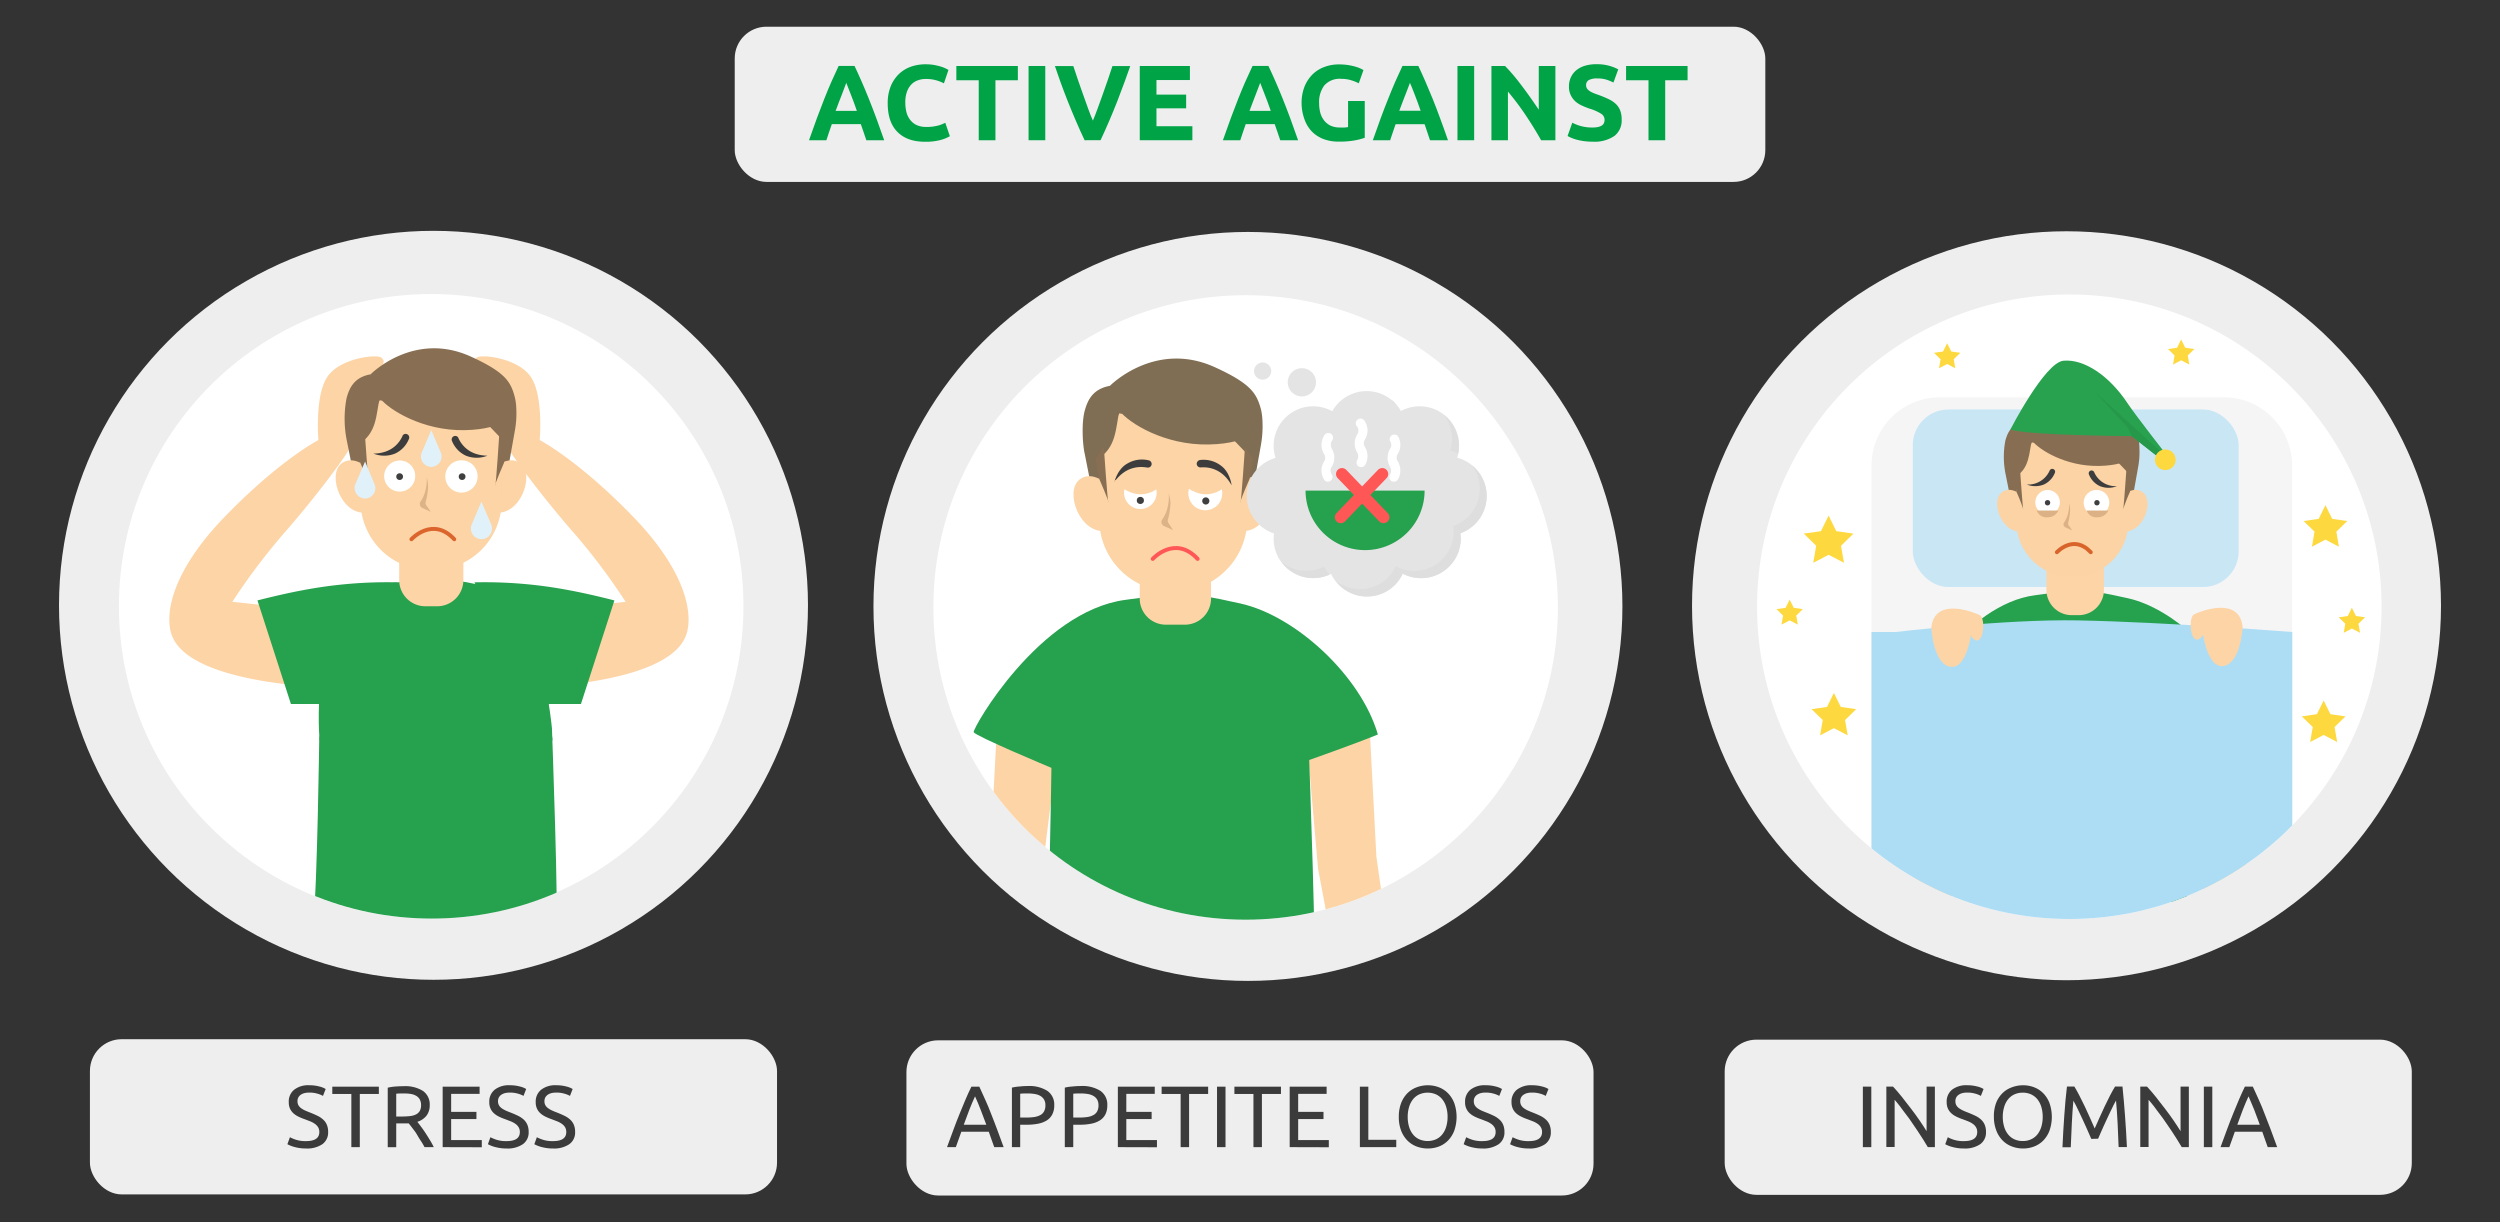 <svg id="Слой_1" data-name="Слой 1" xmlns="http://www.w3.org/2000/svg" xmlns:xlink="http://www.w3.org/1999/xlink" width="630" height="308" viewBox="0 0 630 308">
  <rect x="0" y="0" width="630" height="308" fill="#333333" stroke="none"/>
  <defs>
    <style>
      .cls-1, .cls-10, .cls-21, .cls-30, .cls-33, .cls-36, .cls-9 {
        fill: none;
      }

      .cls-2 {
        clip-path: url(#clip-path);
      }

      .cls-3 {
        fill: #fcd4a6;
      }

      .cls-4 {
        fill: #26a14e;
      }

      .cls-5 {
        fill: #806e54;
      }

      .cls-6 {
        fill: #f0d2a6;
      }

      .cls-7 {
        fill: #cfaf87;
      }

      .cls-8 {
        fill: #3f3f3f;
      }

      .cls-9 {
        stroke: #414141;
      }

      .cls-10, .cls-21, .cls-30, .cls-33, .cls-36, .cls-9 {
        stroke-linecap: round;
        stroke-linejoin: round;
      }

      .cls-10 {
        stroke: #c06534;
      }

      .cls-11 {
        fill: #eee;
      }

      .cls-12 {
        fill: #fff;
      }

      .cls-13 {
        fill: #3b3b3b;
      }

      .cls-14 {
        fill: #00a447;
      }

      .cls-15 {
        clip-path: url(#clip-path-2);
      }

      .cls-16 {
        fill: #f5f5f5;
      }

      .cls-17 {
        fill: #c9e6f5;
      }

      .cls-18 {
        fill: #876e52;
      }

      .cls-19 {
        fill: #fcd3a5;
      }

      .cls-20 {
        fill: #dbb185;
      }

      .cls-21 {
        stroke: #d9642b;
      }

      .cls-22 {
        fill: #3d3d3d;
      }

      .cls-23 {
        fill: #28a24f;
      }

      .cls-24 {
        fill: #269849;
      }

      .cls-25 {
        fill: #fdd83f;
      }

      .cls-26 {
        fill: #adddf5;
      }

      .cls-27 {
        clip-path: url(#clip-path-3);
      }

      .cls-28 {
        fill: #886e52;
      }

      .cls-29 {
        fill: #dcb287;
      }

      .cls-30 {
        stroke: #db652d;
      }

      .cls-31 {
        fill: #e1f1f9;
      }

      .cls-32 {
        clip-path: url(#clip-path-4);
      }

      .cls-33, .cls-36 {
        stroke: #ff5656;
      }

      .cls-34 {
        fill: #e4e4e4;
      }

      .cls-35 {
        fill: #dedede;
      }

      .cls-36 {
        stroke-width: 3px;
      }
    </style>
    <clipPath id="clip-path">
      <path class="cls-1" d="M54.75,211.33s20,8.13,52.6,8.18c36.18.05,60.24-9.2,60.24-9.2L183.52,47.74,40.59,70.23Z"/>
    </clipPath>
    <clipPath id="clip-path-2">
      <circle class="cls-1" cx="521.47" cy="152.9" r="78.69"/>
    </clipPath>
    <clipPath id="clip-path-3">
      <circle class="cls-1" cx="108.8" cy="152.79" r="78.69"/>
    </clipPath>
    <clipPath id="clip-path-4">
      <circle class="cls-1" cx="313.9" cy="153.07" r="78.69"/>
    </clipPath>
  </defs>
  <g class="cls-2">
    <g>
      <polygon class="cls-3" points="71.02 174.55 69.43 204.85 65.52 232.23 74.19 232.23 80.8 206.7 84.22 179.79 71.02 174.55"/>
      <g>
        <polygon class="cls-3" points="149.7 176.98 151.29 207.28 155.2 234.66 143.58 234.66 138.91 209.81 136.5 182.23 149.7 176.98"/>
        <path class="cls-4" d="M98,152.74c11.94-1.58,12-2,24.47.79,11.82,2.62,25.59,15.46,29.15,27.79-4.72,1.94-14.58,5.41-14.58,5.41s1.67,45.48.95,46.41c-1,1.3-41.15,3.92-57.1.48,1-10.78,1.43-45.22,1.43-45.22s-16.24-6.78-16.5-7.61S79.71,155.16,98,152.74Z"/>
        <path class="cls-3" d="M101,142.87h15.14a0,0,0,0,1,0,0v8.56a6.58,6.58,0,0,1-6.58,6.58h-2a6.58,6.58,0,0,1-6.58-6.58v-8.56A0,0,0,0,1,101,142.87Z"/>
        <path class="cls-5" d="M128.06,109.13c-.93-3.35-2.1-5.5-9.84-9-12.78-5.82-22.39,4-22.39,4-3.53.66-4.7,2.83-5.38,5.29a24.18,24.18,0,0,0,0,9.26L93,131.46l2.46-12c2.41-7.89,6.09-11.1,6.09-11.1l11.68-.92,12.39,22.85L128,116.79a22.76,22.76,0,0,0,.33-5.21A12.3,12.3,0,0,0,128.06,109.13Z"/>
        <path class="cls-6" d="M95.48,125.27s-3.43-3.35-6.17-1.16c-3.23,2.58.15,11.89,5.89,10.91Z"/>
        <path class="cls-6" d="M123.17,125.27s3.43-3.35,6.17-1.16c3.23,2.58-.15,11.89-5.89,10.91Z"/>
        <path class="cls-6" d="M109.62,147.92H109a15.47,15.47,0,0,1-15.47-15.47v-13.8L97.79,110l20.71,1.8,6.6,6.87v13.8A15.48,15.48,0,0,1,109.62,147.92Z"/>
        <path class="cls-7" d="M108.4,127.62s0,.06,0,.17a9.07,9.07,0,0,1-.55,3.16,7.26,7.26,0,0,1-.83,1.61,1,1,0,0,0,.37,1.43l1.91.85-1-1.43a1,1,0,0,1-.15-.76,16.88,16.88,0,0,0,.55-3.41,7.07,7.07,0,0,0-.37-2.18"/>
        <path class="cls-8" d="M97,123.78a6.52,6.52,0,0,1,3.07-3.73,6.09,6.09,0,0,1,4.58-.31.78.78,0,0,1,.51.9h0a.8.8,0,0,1-1,.61C102.74,120.84,99.71,120.52,97,123.78Z"/>
        <path class="cls-8" d="M120.27,124.07a6.53,6.53,0,0,0-2.69-4,6.09,6.09,0,0,0-4.53-.77.78.78,0,0,0-.59.85h0a.79.79,0,0,0,.93.7C114.84,120.58,117.89,120.56,120.27,124.07Z"/>
        <path class="cls-5" d="M126,106.55c-.44.15-14.61-3.78-14.61-3.78L99,106.55v0c-10.93,3-6.11,13.31-6.11,13.31,4.5-2.31,4.17-7,5-10.45,2,2.61,9.61,7.38,19,7.19,9.6-.18,10.69-3.92,10.69-3.92S126.45,106.41,126,106.55Z"/>
        <path class="cls-5" d="M93.52,123.92s2.11,4.8,2,5-1-11.86-1-11.86l-1.76,2.64Z"/>
        <path class="cls-5" d="M125.62,123.92s-2.11,4.8-2,5,1-11.86,1-11.86l1.75,2.64Z"/>
        <polyline class="cls-9" points="116.02 125.08 113.87 126.86 116.02 128.14"/>
        <polyline class="cls-9" points="101.65 125.08 103.81 126.86 101.65 128.14"/>
        <path class="cls-10" d="M102.84,140.11s6.53-4.08,12.72,0"/>
      </g>
    </g>
  </g>
  <circle class="cls-11" cx="520.76" cy="152.65" r="94.37"/>
  <circle class="cls-12" cx="521.47" cy="152.9" r="78.69"/>
  <rect class="cls-11" x="185.15" y="6.73" width="259.71" height="39.11" rx="8"/>
  <rect class="cls-11" x="228.42" y="262.16" width="173.15" height="39.11" rx="8"/>
  <circle class="cls-11" cx="314.48" cy="152.82" r="94.37"/>
  <circle class="cls-12" cx="313.9" cy="153.08" r="78.69"/>
  <rect class="cls-11" x="434.62" y="261.99" width="173.15" height="39.11" rx="8"/>
  <g>
    <path class="cls-13" d="M469.44,273.83h2.13v15.25h-2.13Z"/>
    <path class="cls-13" d="M485.81,289.08l-1.11-1.83c-.42-.67-.87-1.37-1.36-2.1s-1-1.46-1.5-2.21-1-1.47-1.56-2.16-1-1.36-1.49-2-.93-1.16-1.34-1.63v11.9h-2.09V273.83h1.69c.69.74,1.43,1.59,2.21,2.57s1.56,2,2.33,3,1.5,2,2.18,3,1.26,1.88,1.73,2.66V273.83h2.09v15.25Z"/>
    <path class="cls-13" d="M494.92,287.56c2.22,0,3.34-.76,3.34-2.29a2.26,2.26,0,0,0-.3-1.19,2.84,2.84,0,0,0-.8-.86,5.33,5.33,0,0,0-1.16-.63c-.43-.18-.89-.35-1.37-.53a12.58,12.58,0,0,1-1.59-.65,5.45,5.45,0,0,1-1.29-.85,3.73,3.73,0,0,1-.87-1.18,4,4,0,0,1-.32-1.65,3.82,3.82,0,0,1,1.36-3.13,5.82,5.82,0,0,1,3.77-1.12,9.76,9.76,0,0,1,2.51.3,5.57,5.57,0,0,1,1.66.65l-.68,1.74a5.86,5.86,0,0,0-1.37-.56,7.16,7.16,0,0,0-2.12-.28,4.6,4.6,0,0,0-1.15.13,2.85,2.85,0,0,0-.92.4,1.84,1.84,0,0,0-.63.67,2,2,0,0,0-.23,1,2,2,0,0,0,.24,1,2.38,2.38,0,0,0,.68.74,6.63,6.63,0,0,0,1,.58c.38.18.81.35,1.28.53.66.26,1.27.53,1.82.79a5.84,5.84,0,0,1,1.43.95,3.73,3.73,0,0,1,.93,1.31,4.54,4.54,0,0,1,.33,1.83,3.58,3.58,0,0,1-1.46,3.08,6.84,6.84,0,0,1-4.12,1.08,10.74,10.74,0,0,1-1.67-.12,12.6,12.6,0,0,1-1.35-.29,7.07,7.07,0,0,1-1-.35,6.24,6.24,0,0,1-.67-.32l.64-1.76a8.78,8.78,0,0,0,1.53.64A7.83,7.83,0,0,0,494.92,287.56Z"/>
    <path class="cls-13" d="M502.46,281.45A9.47,9.47,0,0,1,503,278a7.1,7.1,0,0,1,1.59-2.49A6.47,6.47,0,0,1,507,274a7.85,7.85,0,0,1,2.83-.51,7.58,7.58,0,0,1,2.78.51,6.53,6.53,0,0,1,2.3,1.51,7.21,7.21,0,0,1,1.57,2.49,10.58,10.58,0,0,1,0,6.91,7.26,7.26,0,0,1-1.57,2.5,6.5,6.5,0,0,1-2.3,1.5,7.58,7.58,0,0,1-2.78.51,7.85,7.85,0,0,1-2.83-.51,6.44,6.44,0,0,1-2.33-1.5,7.15,7.15,0,0,1-1.59-2.5A9.45,9.45,0,0,1,502.46,281.45Zm2.24,0a8.34,8.34,0,0,0,.36,2.52,5.47,5.47,0,0,0,1,1.92,4.29,4.29,0,0,0,1.58,1.22,4.93,4.93,0,0,0,2.1.43,4.82,4.82,0,0,0,2.09-.43,4.37,4.37,0,0,0,1.58-1.22,5.83,5.83,0,0,0,1-1.92,8.67,8.67,0,0,0,.35-2.52,8.57,8.57,0,0,0-.35-2.52,5.78,5.78,0,0,0-1-1.93,4.48,4.48,0,0,0-1.58-1.22,5,5,0,0,0-2.09-.43,5.08,5.08,0,0,0-2.1.43,4.4,4.4,0,0,0-1.58,1.22,5.44,5.44,0,0,0-1,1.93A8.25,8.25,0,0,0,504.7,281.45Z"/>
    <path class="cls-13" d="M527,287c-.14-.35-.34-.8-.58-1.34l-.78-1.76c-.28-.63-.57-1.28-.89-1.95l-.89-1.89c-.28-.6-.54-1.13-.78-1.6s-.44-.83-.59-1.08q-.24,2.61-.39,5.62t-.27,6.11h-2.09c.06-1.32.13-2.65.2-4s.16-2.66.26-4,.19-2.57.3-3.8.24-2.4.37-3.5h1.87c.39.65.82,1.41,1.27,2.29s.91,1.8,1.37,2.76.89,1.93,1.32,2.88.81,1.84,1.16,2.63l1.17-2.63c.42-.95.86-1.92,1.32-2.88s.91-1.88,1.36-2.76.88-1.64,1.28-2.29h1.87q.75,7.38,1.12,15.25h-2.09q-.1-3.07-.26-6.11t-.4-5.62c-.15.25-.34.61-.58,1.08s-.5,1-.78,1.6-.58,1.22-.89,1.89-.62,1.32-.9,1.95-.53,1.21-.78,1.76-.43,1-.58,1.34Z"/>
    <path class="cls-13" d="M549.8,289.08q-.48-.81-1.11-1.83t-1.35-2.1c-.48-.72-1-1.46-1.51-2.21s-1-1.47-1.55-2.16-1-1.36-1.49-2-.94-1.16-1.35-1.63v11.9h-2.09V273.83h1.7c.69.74,1.42,1.59,2.21,2.57s1.56,2,2.33,3,1.5,2,2.18,3,1.26,1.88,1.73,2.66V273.83h2.09v15.25Z"/>
    <path class="cls-13" d="M555.37,273.83h2.13v15.25h-2.13Z"/>
    <path class="cls-13" d="M571.47,289.08c-.24-.66-.48-1.31-.7-1.95l-.68-1.94h-6.91l-1.39,3.89h-2.22c.59-1.61,1.14-3.11,1.65-4.48s1-2.67,1.51-3.9,1-2.41,1.46-3.53,1-2.24,1.52-3.34h2c.53,1.1,1,2.22,1.52,3.34s1,2.3,1.46,3.53,1,2.53,1.51,3.9,1.06,2.87,1.65,4.48Zm-2-5.65c-.47-1.28-.93-2.51-1.39-3.71s-1-2.34-1.45-3.44c-.51,1.1-1,2.24-1.46,3.44s-.92,2.43-1.37,3.71Z"/>
  </g>
  <rect class="cls-11" x="22.66" y="261.88" width="173.15" height="39.11" rx="8"/>
  <g>
    <path class="cls-13" d="M77.12,287.56c2.23,0,3.35-.76,3.35-2.28a2.27,2.27,0,0,0-.3-1.2,2.87,2.87,0,0,0-.81-.86,5.71,5.71,0,0,0-1.15-.63l-1.37-.53a12.58,12.58,0,0,1-1.59-.65,5.51,5.51,0,0,1-1.3-.85,3.93,3.93,0,0,1-.87-1.18,3.89,3.89,0,0,1-.31-1.65,3.79,3.79,0,0,1,1.36-3.12,5.74,5.74,0,0,1,3.76-1.13,9.89,9.89,0,0,1,2.52.3,5.57,5.57,0,0,1,1.66.65l-.68,1.74a6,6,0,0,0-1.38-.56,7.12,7.12,0,0,0-2.12-.28,5.1,5.1,0,0,0-1.14.13,3,3,0,0,0-.93.4,2,2,0,0,0-.62.67,1.85,1.85,0,0,0-.23,1,2,2,0,0,0,.24,1,2.38,2.38,0,0,0,.68.74,5.46,5.46,0,0,0,1,.58c.39.18.82.35,1.29.53.66.26,1.26.53,1.81.79a5.93,5.93,0,0,1,1.43.95,3.63,3.63,0,0,1,.94,1.31,4.54,4.54,0,0,1,.33,1.83,3.6,3.6,0,0,1-1.46,3.08,6.86,6.86,0,0,1-4.13,1.08,10.7,10.7,0,0,1-1.66-.12,11.62,11.62,0,0,1-1.35-.29,7.24,7.24,0,0,1-1-.35,7.35,7.35,0,0,1-.67-.32l.64-1.76a9.32,9.32,0,0,0,1.54.64A7.76,7.76,0,0,0,77.12,287.56Z"/>
    <path class="cls-13" d="M95.47,273.84v1.84h-4.8v13.4H88.54v-13.4h-4.8v-1.84Z"/>
    <path class="cls-13" d="M105.17,282.7c.23.29.53.68.89,1.16s.73,1,1.11,1.58.76,1.19,1.14,1.82a17.78,17.78,0,0,1,1,1.82h-2.33c-.29-.56-.61-1.12-1-1.69s-.69-1.12-1-1.64-.7-1-1.05-1.46-.65-.86-.93-1.19l-.58,0H99.85v6H97.71v-15a11.49,11.49,0,0,1,2-.3c.74-.05,1.42-.08,2-.08a8.42,8.42,0,0,1,4.9,1.21,4.16,4.16,0,0,1,1.68,3.61,4.27,4.27,0,0,1-.8,2.6A4.81,4.81,0,0,1,105.17,282.7Zm-3.23-7.15c-.91,0-1.61,0-2.09.07v5.74h1.51a16.9,16.9,0,0,0,2-.11,4.31,4.31,0,0,0,1.48-.42,2.26,2.26,0,0,0,.94-.87,3,3,0,0,0,.33-1.48,2.93,2.93,0,0,0-.33-1.43,2.5,2.5,0,0,0-.9-.9,3.89,3.89,0,0,0-1.32-.47A10.19,10.19,0,0,0,101.94,275.55Z"/>
    <path class="cls-13" d="M111.55,289.08V273.84h9.31v1.82h-7.17v4.53h6.37V282h-6.37v5.29h7.72v1.82Z"/>
    <path class="cls-13" d="M127.65,287.56c2.23,0,3.35-.76,3.35-2.28a2.27,2.27,0,0,0-.3-1.2,2.84,2.84,0,0,0-.8-.86,5.79,5.79,0,0,0-1.16-.63l-1.37-.53a12.58,12.58,0,0,1-1.59-.65,5.45,5.45,0,0,1-1.29-.85,3.62,3.62,0,0,1-.87-1.18,3.74,3.74,0,0,1-.32-1.65,3.79,3.79,0,0,1,1.36-3.12,5.76,5.76,0,0,1,3.76-1.13,9.78,9.78,0,0,1,2.52.3,5.57,5.57,0,0,1,1.66.65l-.68,1.74a5.86,5.86,0,0,0-1.37-.56,7.19,7.19,0,0,0-2.13-.28,5.1,5.1,0,0,0-1.14.13,2.85,2.85,0,0,0-.92.4,1.92,1.92,0,0,0-.63.67,2,2,0,0,0-.23,1,2,2,0,0,0,.24,1,2.38,2.38,0,0,0,.68.74,6.18,6.18,0,0,0,1,.58c.39.18.82.35,1.29.53.66.26,1.27.53,1.82.79a6.14,6.14,0,0,1,1.43.95,3.73,3.73,0,0,1,.93,1.31,4.54,4.54,0,0,1,.33,1.83,3.6,3.6,0,0,1-1.46,3.08,6.86,6.86,0,0,1-4.13,1.08,10.7,10.7,0,0,1-1.66-.12,12.6,12.6,0,0,1-1.35-.29,6.67,6.67,0,0,1-1-.35,6.24,6.24,0,0,1-.67-.32l.63-1.76a9.71,9.71,0,0,0,1.54.64A7.8,7.8,0,0,0,127.65,287.56Z"/>
    <path class="cls-13" d="M139.36,287.56c2.23,0,3.34-.76,3.34-2.28a2.37,2.37,0,0,0-.29-1.2,2.87,2.87,0,0,0-.81-.86,5.71,5.71,0,0,0-1.15-.63l-1.38-.53a13.07,13.07,0,0,1-1.58-.65,5.51,5.51,0,0,1-1.3-.85,3.62,3.62,0,0,1-.87-1.18,3.88,3.88,0,0,1-.32-1.65,3.8,3.8,0,0,1,1.37-3.12,5.74,5.74,0,0,1,3.76-1.13,9.89,9.89,0,0,1,2.52.3,5.69,5.69,0,0,1,1.66.65l-.68,1.74a6,6,0,0,0-1.38-.56,7.12,7.12,0,0,0-2.12-.28,5.26,5.26,0,0,0-1.15.13,2.85,2.85,0,0,0-.92.4,2.12,2.12,0,0,0-.63.67,2,2,0,0,0-.23,1,2,2,0,0,0,.24,1,2.41,2.41,0,0,0,.69.74,5.46,5.46,0,0,0,1,.58c.39.18.82.35,1.29.53.66.26,1.26.53,1.81.79a5.93,5.93,0,0,1,1.43.95,3.75,3.75,0,0,1,.94,1.31,4.54,4.54,0,0,1,.33,1.83,3.58,3.58,0,0,1-1.47,3.08,6.82,6.82,0,0,1-4.12,1.08,10.61,10.61,0,0,1-1.66-.12,12.3,12.3,0,0,1-1.36-.29,7.53,7.53,0,0,1-1-.35,7.35,7.35,0,0,1-.67-.32l.64-1.76a9.32,9.32,0,0,0,1.54.64A7.76,7.76,0,0,0,139.36,287.56Z"/>
  </g>
  <circle class="cls-11" cx="109.24" cy="152.54" r="94.37"/>
  <circle class="cls-12" cx="108.66" cy="152.79" r="78.69"/>
  <g>
    <path class="cls-13" d="M250.55,289.08c-.25-.66-.48-1.31-.7-1.95l-.68-1.94h-6.91l-1.39,3.89h-2.22l1.65-4.48c.51-1.37,1-2.67,1.51-3.9s1-2.41,1.46-3.53,1-2.24,1.52-3.33h2c.52,1.09,1,2.21,1.51,3.33s1,2.3,1.47,3.53,1,2.53,1.5,3.9,1.07,2.87,1.65,4.48Zm-2-5.65c-.47-1.28-.94-2.51-1.4-3.71s-.94-2.34-1.44-3.44c-.51,1.1-1,2.24-1.46,3.44s-.92,2.43-1.38,3.71Z"/>
    <path class="cls-13" d="M259,273.68a8.52,8.52,0,0,1,4.94,1.22,4.18,4.18,0,0,1,1.73,3.64,4.9,4.9,0,0,1-.48,2.26,3.9,3.9,0,0,1-1.36,1.52,6.35,6.35,0,0,1-2.17.84,14,14,0,0,1-2.88.27h-1.69v5.65H255v-15a12.6,12.6,0,0,1,2-.29C257.7,273.71,258.38,273.68,259,273.68Zm.18,1.87c-.91,0-1.61,0-2.09.07v6h1.6a13.16,13.16,0,0,0,2-.14,4.58,4.58,0,0,0,1.49-.49,2.38,2.38,0,0,0,.93-.93,3.11,3.11,0,0,0,.33-1.52,2.76,2.76,0,0,0-.34-1.45,2.59,2.59,0,0,0-.92-.91,4,4,0,0,0-1.36-.48A10.42,10.42,0,0,0,259.18,275.55Z"/>
    <path class="cls-13" d="M272.37,273.68a8.5,8.5,0,0,1,4.94,1.22,4.16,4.16,0,0,1,1.73,3.64,5,5,0,0,1-.47,2.26,3.92,3.92,0,0,1-1.37,1.52,6.21,6.21,0,0,1-2.16.84,14,14,0,0,1-2.89.27h-1.69v5.65h-2.13v-15a12.6,12.6,0,0,1,2-.29C271.08,273.71,271.76,273.68,272.37,273.68Zm.18,1.87c-.91,0-1.61,0-2.09.07v6h1.61a13.16,13.16,0,0,0,2-.14,4.52,4.52,0,0,0,1.48-.49,2.34,2.34,0,0,0,.94-.93,3.11,3.11,0,0,0,.33-1.52,2.85,2.85,0,0,0-.34-1.45,2.54,2.54,0,0,0-.93-.91,4,4,0,0,0-1.35-.48A10.55,10.55,0,0,0,272.55,275.55Z"/>
    <path class="cls-13" d="M281.7,289.08V273.84H291v1.82h-7.17v4.53h6.38V282h-6.38v5.29h7.72v1.82Z"/>
    <path class="cls-13" d="M304.45,273.84v1.84h-4.8v13.4h-2.13v-13.4h-4.79v-1.84Z"/>
    <path class="cls-13" d="M306.69,273.84h2.14v15.24h-2.14Z"/>
    <path class="cls-13" d="M322.8,273.84v1.84H318v13.4h-2.13v-13.4h-4.8v-1.84Z"/>
    <path class="cls-13" d="M325,289.08V273.84h9.31v1.82h-7.17v4.53h6.38V282h-6.38v5.29h7.72v1.82Z"/>
    <path class="cls-13" d="M351.86,287.23v1.85h-9.17V273.84h2.13v13.39Z"/>
    <path class="cls-13" d="M352.5,281.45a9.47,9.47,0,0,1,.58-3.46,7.23,7.23,0,0,1,1.58-2.49A6.59,6.59,0,0,1,357,274a7.8,7.8,0,0,1,2.82-.51,7.63,7.63,0,0,1,2.79.51,6.53,6.53,0,0,1,2.3,1.51,7.21,7.21,0,0,1,1.57,2.49,10.58,10.58,0,0,1,0,6.91,7.26,7.26,0,0,1-1.57,2.5,6.53,6.53,0,0,1-2.3,1.51,7.84,7.84,0,0,1-2.79.5,8,8,0,0,1-2.82-.5,6.59,6.59,0,0,1-2.34-1.51,7.27,7.27,0,0,1-1.58-2.5A9.45,9.45,0,0,1,352.5,281.45Zm2.24,0a8.67,8.67,0,0,0,.35,2.52,5.66,5.66,0,0,0,1,1.92,4.29,4.29,0,0,0,1.58,1.22,5.32,5.32,0,0,0,4.19,0,4.26,4.26,0,0,0,1.57-1.22,5.47,5.47,0,0,0,1-1.92,8.34,8.34,0,0,0,.36-2.52,8.25,8.25,0,0,0-.36-2.52,5.44,5.44,0,0,0-1-1.93,4.36,4.36,0,0,0-1.57-1.22,5.32,5.32,0,0,0-4.19,0A4.4,4.4,0,0,0,356.1,277a5.62,5.62,0,0,0-1,1.93A8.57,8.57,0,0,0,354.74,281.45Z"/>
    <path class="cls-13" d="M373.55,287.56c2.23,0,3.35-.76,3.35-2.29a2.26,2.26,0,0,0-.3-1.19,3,3,0,0,0-.8-.86,6.08,6.08,0,0,0-1.16-.63l-1.37-.53a12.58,12.58,0,0,1-1.59-.65,5.51,5.51,0,0,1-1.3-.85,3.61,3.61,0,0,1-1.18-2.83,3.82,3.82,0,0,1,1.36-3.13,5.79,5.79,0,0,1,3.76-1.12,9.78,9.78,0,0,1,2.52.3,5.57,5.57,0,0,1,1.66.65l-.68,1.74a6,6,0,0,0-1.38-.56,7.07,7.07,0,0,0-2.12-.28,4.57,4.57,0,0,0-1.14.13,3,3,0,0,0-.93.4,1.9,1.9,0,0,0-.62.67,1.85,1.85,0,0,0-.23,1,2,2,0,0,0,.24,1,2.38,2.38,0,0,0,.68.74,5.46,5.46,0,0,0,1,.58c.39.18.82.35,1.29.53.66.26,1.27.53,1.81.79a5.93,5.93,0,0,1,1.43.95,3.63,3.63,0,0,1,.94,1.31,4.54,4.54,0,0,1,.33,1.83,3.6,3.6,0,0,1-1.46,3.08,6.86,6.86,0,0,1-4.13,1.08,10.7,10.7,0,0,1-1.66-.12,12.09,12.09,0,0,1-1.35-.29,6.67,6.67,0,0,1-1-.35c-.29-.12-.51-.23-.68-.32l.64-1.76a9.32,9.32,0,0,0,1.54.64A7.76,7.76,0,0,0,373.55,287.56Z"/>
    <path class="cls-13" d="M385.26,287.56c2.22,0,3.34-.76,3.34-2.29a2.26,2.26,0,0,0-.3-1.19,2.84,2.84,0,0,0-.8-.86,5.79,5.79,0,0,0-1.16-.63l-1.37-.53a11.86,11.86,0,0,1-1.58-.65,5.32,5.32,0,0,1-1.3-.85,3.62,3.62,0,0,1-.87-1.18,3.91,3.91,0,0,1-.32-1.65,3.82,3.82,0,0,1,1.36-3.13,5.82,5.82,0,0,1,3.77-1.12,9.76,9.76,0,0,1,2.51.3,5.77,5.77,0,0,1,1.67.65l-.69,1.74a5.68,5.68,0,0,0-1.37-.56,7.16,7.16,0,0,0-2.12-.28,4.6,4.6,0,0,0-1.15.13,2.85,2.85,0,0,0-.92.4,1.84,1.84,0,0,0-.63.67,2,2,0,0,0-.23,1,2,2,0,0,0,.24,1,2.38,2.38,0,0,0,.68.74,5.9,5.9,0,0,0,1,.58c.39.18.81.35,1.28.53.66.26,1.27.53,1.82.79a5.93,5.93,0,0,1,1.43.95,3.73,3.73,0,0,1,.93,1.31,4.54,4.54,0,0,1,.33,1.83,3.58,3.58,0,0,1-1.46,3.08,6.84,6.84,0,0,1-4.12,1.08,10.74,10.74,0,0,1-1.67-.12,12.6,12.6,0,0,1-1.35-.29,7.07,7.07,0,0,1-1-.35,6.24,6.24,0,0,1-.67-.32l.64-1.76a9,9,0,0,0,1.54.64A7.72,7.72,0,0,0,385.26,287.56Z"/>
  </g>
  <g>
    <path class="cls-14" d="M218.32,35.34c-.21-.65-.44-1.32-.68-2s-.47-1.37-.71-2.05h-7.31c-.24.68-.47,1.37-.71,2.05s-.46,1.36-.66,2h-4.38c.71-2,1.37-3.88,2-5.59s1.25-3.32,1.85-4.83,1.2-3,1.79-4.31,1.2-2.68,1.83-4h4c.62,1.3,1.22,2.63,1.82,4s1.2,2.8,1.8,4.31,1.23,3.12,1.86,4.83,1.3,3.58,2,5.59Zm-5.06-14.47L212.84,22l-.61,1.62c-.24.61-.5,1.29-.78,2s-.58,1.51-.87,2.31h5.35c-.29-.81-.56-1.58-.83-2.32s-.53-1.42-.77-2L213.7,22Z"/>
    <path class="cls-14" d="M233.09,35.72c-3.05,0-5.36-.85-7-2.54s-2.39-4.09-2.39-7.21a11.19,11.19,0,0,1,.73-4.14,9.07,9.07,0,0,1,2-3.08,8.34,8.34,0,0,1,3-1.9,11,11,0,0,1,3.8-.65,12.88,12.88,0,0,1,2.16.17,14.71,14.71,0,0,1,1.7.41,8,8,0,0,1,1.22.47c.32.16.56.29.7.38L237.87,21a10.92,10.92,0,0,0-2-.78,9.4,9.4,0,0,0-2.6-.32,5.62,5.62,0,0,0-1.9.32,4.28,4.28,0,0,0-1.65,1,5.16,5.16,0,0,0-1.15,1.85,7.67,7.67,0,0,0-.43,2.75,9.8,9.8,0,0,0,.28,2.42,5.16,5.16,0,0,0,.92,1.93A4.36,4.36,0,0,0,231,31.52a5.83,5.83,0,0,0,2.49.47,11.55,11.55,0,0,0,1.64-.1c.49-.08.92-.16,1.3-.26a6.47,6.47,0,0,0,1-.34l.78-.35,1.16,3.38a9.88,9.88,0,0,1-2.51,1A14.54,14.54,0,0,1,233.09,35.72Z"/>
    <path class="cls-14" d="M256.5,16.63v3.59h-5.65V35.34h-4.21V20.22H241V16.63Z"/>
    <path class="cls-14" d="M259.2,16.63h4.21V35.34H259.2Z"/>
    <path class="cls-14" d="M273.32,35.34c-.74-1.57-1.48-3.2-2.2-4.89s-1.42-3.36-2.07-5-1.25-3.24-1.8-4.75-1-2.86-1.41-4.05h4.64c.35,1.08.74,2.25,1.17,3.5s.87,2.49,1.31,3.73.87,2.43,1.28,3.57.8,2.12,1.17,2.94c.35-.82.74-1.8,1.15-2.93s.85-2.33,1.29-3.57.89-2.48,1.31-3.73.82-2.42,1.17-3.51h4.49c-.42,1.19-.9,2.55-1.45,4.06s-1.14,3.09-1.79,4.74-1.33,3.33-2.05,5-1.45,3.32-2.19,4.88Z"/>
    <path class="cls-14" d="M287.22,35.34V16.63h12.64v3.54h-8.43v3.67h7.48V27.3h-7.48v4.51h9.05v3.53Z"/>
    <path class="cls-14" d="M322.62,35.34c-.21-.65-.44-1.32-.68-2s-.47-1.37-.71-2.05h-7.31c-.24.68-.47,1.37-.71,2.05s-.46,1.36-.66,2h-4.38c.71-2,1.37-3.88,2-5.59s1.25-3.32,1.85-4.83,1.2-3,1.79-4.31,1.2-2.68,1.83-4h4c.62,1.3,1.22,2.63,1.82,4s1.2,2.8,1.8,4.31,1.23,3.12,1.86,4.83,1.3,3.58,2,5.59Zm-5.06-14.47L317.14,22c-.18.47-.38,1-.62,1.62l-.77,2c-.29.73-.58,1.51-.87,2.31h5.35c-.29-.81-.56-1.58-.83-2.32s-.53-1.42-.77-2L318,22Z"/>
    <path class="cls-14" d="M338,19.87a5.15,5.15,0,0,0-4.25,1.63A6.92,6.92,0,0,0,332.42,26a9.24,9.24,0,0,0,.32,2.5,5.56,5.56,0,0,0,1,1.93,4.56,4.56,0,0,0,1.62,1.26,5.54,5.54,0,0,0,2.27.44l1.2,0a6.38,6.38,0,0,0,.88-.11V25.46h4.21v9.26a15.82,15.82,0,0,1-2.43.64,21.74,21.74,0,0,1-4.13.33,10.78,10.78,0,0,1-3.82-.64,8.23,8.23,0,0,1-2.93-1.89,8.43,8.43,0,0,1-1.87-3.06A12,12,0,0,1,328,26a11.23,11.23,0,0,1,.73-4.16,9.18,9.18,0,0,1,2-3.06,8.35,8.35,0,0,1,3-1.9,10.27,10.27,0,0,1,3.65-.65,15.6,15.6,0,0,1,2.39.17,16.2,16.2,0,0,1,1.84.41,8.89,8.89,0,0,1,1.27.47,7.47,7.47,0,0,1,.71.38L342.41,21a10.45,10.45,0,0,0-2-.8A8.22,8.22,0,0,0,338,19.87Z"/>
    <path class="cls-14" d="M360.36,35.34c-.21-.65-.43-1.32-.67-2L359,31.29h-7.3c-.24.68-.48,1.37-.71,2.05s-.46,1.36-.67,2h-4.37c.7-2,1.37-3.88,2-5.59s1.25-3.32,1.86-4.83,1.2-3,1.78-4.31,1.2-2.68,1.83-4h4c.61,1.3,1.22,2.63,1.81,4s1.2,2.8,1.81,4.31,1.22,3.12,1.85,4.83,1.31,3.58,2,5.59ZM355.3,20.87c-.09.27-.23.64-.41,1.11l-.62,1.62c-.23.61-.49,1.29-.78,2s-.57,1.51-.87,2.31H358c-.28-.81-.56-1.58-.83-2.32s-.52-1.42-.76-2-.46-1.15-.64-1.62S355.41,21.14,355.3,20.87Z"/>
    <path class="cls-14" d="M367.28,16.63h4.21V35.34h-4.21Z"/>
    <path class="cls-14" d="M388.36,35.34c-1.2-2.14-2.51-4.25-3.91-6.34A67,67,0,0,0,380,23.08V35.34h-4.16V16.63h3.43c.59.59,1.25,1.32,2,2.19s1.45,1.78,2.2,2.77,1.49,2,2.23,3.05,1.43,2.06,2.07,3v-11h4.19V35.34Z"/>
    <path class="cls-14" d="M401.32,32.13a5.93,5.93,0,0,0,1.47-.15,2.83,2.83,0,0,0,.94-.4,1.45,1.45,0,0,0,.48-.61,2.22,2.22,0,0,0,.14-.79,1.79,1.79,0,0,0-.87-1.52,12,12,0,0,0-3-1.31c-.61-.22-1.22-.46-1.83-.74A6.82,6.82,0,0,1,397,25.56,5.17,5.17,0,0,1,395.84,24a4.81,4.81,0,0,1-.46-2.21,5.34,5.34,0,0,1,.49-2.33,5,5,0,0,1,1.37-1.77,6.32,6.32,0,0,1,2.16-1.12,9.77,9.77,0,0,1,2.87-.39,11.58,11.58,0,0,1,3.26.4,11.15,11.15,0,0,1,2.27.9l-1.21,3.32a12.63,12.63,0,0,0-1.74-.72,7.47,7.47,0,0,0-2.31-.31,4.24,4.24,0,0,0-2.18.42,1.42,1.42,0,0,0-.66,1.28,1.48,1.48,0,0,0,.24.86,2.51,2.51,0,0,0,.69.64,5.81,5.81,0,0,0,1,.51c.39.16.81.31,1.28.47,1,.37,1.82.72,2.54,1.07a6.79,6.79,0,0,1,1.8,1.23,4.5,4.5,0,0,1,1.06,1.65,6.45,6.45,0,0,1,.35,2.29,4.9,4.9,0,0,1-1.83,4.07,8.9,8.9,0,0,1-5.54,1.44,15.19,15.19,0,0,1-2.24-.15,15.7,15.7,0,0,1-1.77-.36,11.69,11.69,0,0,1-1.32-.46,10.11,10.11,0,0,1-.93-.46l1.19-3.35a9.91,9.91,0,0,0,2.06.82A10.44,10.44,0,0,0,401.32,32.13Z"/>
    <path class="cls-14" d="M425.27,16.63v3.59h-5.64V35.34h-4.21V20.22h-5.65V16.63Z"/>
  </g>
  <path class="cls-1" d="M48.75,217.89s22.12,9,58.11,9c40,.06,66.54-10.16,66.54-10.16L191,37.18,33.11,62Z"/>
  <g class="cls-15">
    <g>
      <path class="cls-16" d="M488.82,100.13h71.6a17.2,17.2,0,0,1,17.2,17.2v111a0,0,0,0,1,0,0h-106a0,0,0,0,1,0,0v-111A17.2,17.2,0,0,1,488.82,100.13Z"/>
      <rect class="cls-17" x="482.02" y="103.19" width="82.12" height="44.74" rx="8.99"/>
      <polygon class="cls-3" points="486.98 170.84 485.47 199.84 481.72 226.04 491.9 226.04 496.99 201.53 499.62 175.86 486.98 170.84"/>
      <polygon class="cls-3" points="562.28 173.17 563.8 202.16 567.54 228.37 555.85 228.37 551.33 204.81 549.65 178.19 562.28 173.17"/>
      <path class="cls-4" d="M512.83,150c11.42-1.51,11.46-1.9,23.41.76,11.31,2.51,24.5,14.8,27.9,26.59-4.52,1.87-14,5.18-14,5.18s1.6,43.53.92,44.42c-1,1.24-36.37-2-54.65.46.94-10.32,1.37-43.28,1.37-43.28s-15.54-6.49-15.8-7.28S495.3,152.28,512.83,150Z"/>
      <path class="cls-3" d="M515.7,140.53h14.49a0,0,0,0,1,0,0v8.12a6.37,6.37,0,0,1-6.37,6.37h-1.75a6.37,6.37,0,0,1-6.37-6.37v-8.12A0,0,0,0,1,515.7,140.53Z"/>
      <path class="cls-18" d="M538.93,110.74c-.82-3-1.87-4.9-8.77-8-11.39-5.19-20,3.53-20,3.53-3.15.59-4.19,2.52-4.8,4.72a21.75,21.75,0,0,0,0,8.25l2.28,11.44,2.2-10.68c2.15-7,5.43-9.89,5.43-9.89l10.41-.83,11,20.38,2.15-12.06a20.06,20.06,0,0,0,.3-4.64A11.55,11.55,0,0,0,538.93,110.74Z"/>
      <path class="cls-19" d="M509.89,125.13s-3.06-3-5.5-1c-2.89,2.31.13,10.61,5.25,9.73Z"/>
      <path class="cls-19" d="M534.57,125.13s3.06-3,5.5-1c2.89,2.31-.13,10.61-5.25,9.73Z"/>
      <path class="cls-19" d="M522.5,145.32h-.56a13.79,13.79,0,0,1-13.8-13.79v-12.3L512,111.5l18.46,1.6,5.88,6.13v12.3A13.79,13.79,0,0,1,522.5,145.32Z"/>
      <path class="cls-20" d="M521.4,127.23a.79.79,0,0,1,0,.14,8,8,0,0,1-.49,2.83,6.63,6.63,0,0,1-.74,1.44.85.85,0,0,0,.33,1.26l1.71.77-.9-1.28a.89.89,0,0,1-.13-.67,14.42,14.42,0,0,0,.49-3,6.4,6.4,0,0,0-.33-2"/>
      <path class="cls-18" d="M537.1,108.45c-.39.13-13-3.37-13-3.37L513,108.45h0c-9.74,2.64-5.45,11.87-5.45,11.87,4-2.06,3.72-6.28,4.48-9.32,1.77,2.33,8.56,6.58,16.92,6.42,8.56-.17,9.52-3.5,9.52-3.5S537.5,108.32,537.1,108.45Z"/>
      <path class="cls-18" d="M508.14,123.93a39.79,39.79,0,0,1,1.75,4.48c-.14.21-.87-10.57-.87-10.57l-1.57,2.36Z"/>
      <path class="cls-18" d="M536.76,123.93a39.79,39.79,0,0,0-1.75,4.48c.14.21.87-10.57.87-10.57l1.57,2.36Z"/>
      <path class="cls-21" d="M518.34,139.16s4.21-4.65,8.53,0"/>
      <path class="cls-12" d="M512.89,126.69a3.1,3.1,0,1,0,3.09-3.22A3.15,3.15,0,0,0,512.89,126.69Z"/>
      <circle class="cls-8" cx="515.98" cy="126.69" r="0.68"/>
      <path class="cls-12" d="M528.43,123.47a3.22,3.22,0,1,0,3.1,3.22A3.16,3.16,0,0,0,528.43,123.47Z"/>
      <circle class="cls-8" cx="528.43" cy="126.69" r="0.68"/>
      <path class="cls-22" d="M533.49,122.51a5.77,5.77,0,0,1-4.3,0,5.42,5.42,0,0,1-2.8-3,.71.71,0,0,1,.34-.86h0a.71.71,0,0,1,1,.34A5.89,5.89,0,0,0,533.49,122.51Z"/>
      <path class="cls-22" d="M510.75,122.1a5.8,5.8,0,0,0,4.3,0,5.46,5.46,0,0,0,2.8-3,.7.7,0,0,0-.34-.86h0a.71.71,0,0,0-1,.35A5.92,5.92,0,0,1,510.75,122.1Z"/>
      <path class="cls-20" d="M513.26,128.66h5.45a2.91,2.91,0,0,1-2.73,1.69A2.57,2.57,0,0,1,513.26,128.66Z"/>
      <path class="cls-20" d="M525.83,128.66h5.46a2.93,2.93,0,0,1-2.73,1.69A2.58,2.58,0,0,1,525.83,128.66Z"/>
      <path class="cls-23" d="M506.61,108.24S515.31,91.32,520,90.9c5.17-.47,11.56,3.73,16.27,10.91,2,3,10.6,14,10.6,14l-3.5-1.06-8.9-7,3,2.16S511.38,109.76,506.61,108.24Z"/>
      <polygon class="cls-24" points="527.82 98.62 536.23 107.78 537.24 109.97 543.72 115.05 545.58 114.82 527.82 98.62"/>
      <polygon class="cls-25" points="586.01 127.31 587.71 130.75 591.51 131.3 588.76 133.98 589.4 137.77 586.01 135.98 582.61 137.77 583.26 133.98 580.51 131.3 584.31 130.75 586.01 127.31"/>
      <polygon class="cls-25" points="585.56 176.53 587.26 179.97 591.06 180.53 588.31 183.21 588.96 186.99 585.56 185.2 582.16 186.99 582.81 183.21 580.06 180.53 583.86 179.97 585.56 176.53"/>
      <polygon class="cls-25" points="490.68 86.5 491.71 88.58 494 88.91 492.34 90.53 492.73 92.81 490.68 91.73 488.63 92.81 489.02 90.53 487.36 88.91 489.65 88.58 490.68 86.5"/>
      <polygon class="cls-25" points="462.14 174.63 463.88 178.15 467.76 178.71 464.95 181.45 465.62 185.31 462.14 183.49 458.67 185.31 459.33 181.45 456.52 178.71 460.41 178.15 462.14 174.63"/>
      <polygon class="cls-25" points="460.81 129.93 462.74 133.85 467.07 134.47 463.94 137.53 464.68 141.83 460.81 139.8 456.94 141.83 457.68 137.53 454.55 134.47 458.88 133.85 460.81 129.93"/>
      <polygon class="cls-25" points="549.65 85.55 550.68 87.63 552.97 87.96 551.31 89.58 551.7 91.87 549.65 90.79 547.6 91.87 547.99 89.58 546.33 87.96 548.62 87.63 549.65 85.55"/>
      <polygon class="cls-25" points="450.99 151.09 452.02 153.17 454.32 153.5 452.65 155.12 453.05 157.41 450.99 156.33 448.94 157.41 449.33 155.12 447.67 153.5 449.97 153.17 450.99 151.09"/>
      <polygon class="cls-25" points="592.67 153.15 593.7 155.23 596 155.56 594.33 157.18 594.73 159.47 592.67 158.39 590.62 159.47 591.01 157.18 589.35 155.56 591.65 155.23 592.67 153.15"/>
      <circle class="cls-25" cx="545.66" cy="115.86" r="2.61"/>
      <path class="cls-26" d="M477.65,159.27s27.77-3.29,46-2.93c22.6.44,54,2.93,54,2.93v69.09S535.21,232,521.18,232c-12.46,0-49.56-3.65-49.56-3.65V159.27Z"/>
      <path class="cls-3" d="M486.69,158.21s.43,8.81,4.59,9.79,5.38-7.83,5.38-7.83,1.1,2,2.22.9,1.29-5.4,0-6.06S487.47,150.22,486.69,158.21Z"/>
      <path class="cls-3" d="M565.15,158s-.44,8.81-4.6,9.79-5.38-7.83-5.38-7.83-1.09,2-2.22.9-1.29-5.4,0-6.06S564.36,150.05,565.15,158Z"/>
    </g>
  </g>
  <g class="cls-27">
    <g>
      <path class="cls-3" d="M84.64,173.3s-37.37-.37-41.47-13.6c-1.64-5.26.25-15.89,13.64-29.66,13.74-14.15,23.43-19.15,23.43-19.15s-.95-11,2.19-15.84S95,89.17,96.12,90.13s.72,2.2-2.72,4.16-4.53.85-6.13,8.7c-.66,3.28,1.2,8.39.6,10.34-.29,1-7.85,11.38-16,20.69a159.74,159.74,0,0,0-13.32,17.63l10.7,1.16Z"/>
      <path class="cls-3" d="M131.55,173.3s37.37-.37,41.47-13.6c1.64-5.26-.25-15.89-13.64-29.66C145.64,115.89,136,110.89,136,110.89s1-11-2.19-15.84-12.59-5.88-13.69-4.92-.72,2.2,2.72,4.16,4.53.85,6.13,8.7c.66,3.28-1.2,8.39-.6,10.34.3,1,7.85,11.38,16,20.69a156.24,156.24,0,0,1,13.29,17.64l-10.7,1.16Z"/>
      <path class="cls-4" d="M97.28,147.14c12.8-1.7,12.83-2.13,26.2.84,12.67,2.82,15.61,35.57,15.61,35.57s1.79,48.71,1,49.71c-1.06,1.39-44.08,4.2-61.16.52,1.06-11.55,1.53-48.45,1.53-48.45S77.66,149.73,97.28,147.14Z"/>
      <path class="cls-3" d="M100.55,136.57h16.22v9.63a6.6,6.6,0,0,1-6.58,6.58h-3a6.59,6.59,0,0,1-6.59-6.58h0v-9.63Z"/>
      <path class="cls-28" d="M129.71,100c-1-3.77-2.37-6.19-11.08-10.15-14.4-6.55-25.23,4.47-25.23,4.47-4,.74-5.29,3.18-6.06,6a27.67,27.67,0,0,0,0,10.42l2.89,14.46L93,111.66c2.72-8.88,6.86-12.5,6.86-12.5l13.15-1,14,25.74,2.71-15.23a24.5,24.5,0,0,0,.38-5.86A13.68,13.68,0,0,0,129.71,100Z"/>
      <path class="cls-3" d="M93,118.15s-3.86-3.78-7-1.32c-3.64,2.92.17,13.4,6.63,12.29Z"/>
      <path class="cls-3" d="M124.21,118.15s3.87-3.78,7-1.32c3.65,2.92-.17,13.4-6.63,12.29Z"/>
      <path class="cls-3" d="M109,143.65h-.72a17.42,17.42,0,0,1-17.42-17.42h0V110.65l4.8-9.77,23.33,2,7.43,7.75v15.54A17.42,17.42,0,0,1,109,143.65H109Z"/>
      <path class="cls-29" d="M107.55,120.79V121a10.54,10.54,0,0,1-.62,3.56,8.06,8.06,0,0,1-.94,1.82,1.09,1.09,0,0,0,.26,1.51l.15.09,2.16,1-1.13-1.62a1.12,1.12,0,0,1-.17-.85,18.53,18.53,0,0,0,.62-3.84,7.6,7.6,0,0,0-.41-2.46"/>
      <path class="cls-28" d="M127.4,97.06c-.5.16-16.46-4.26-16.46-4.26l-14,4.26h0c-12.32,3.33-6.89,15-6.89,15,5.07-2.6,4.69-7.93,5.65-11.77,2.24,2.94,10.83,8.31,21.38,8.11,10.82-.21,12-4.43,12-4.43S127.9,96.89,127.4,97.06Z"/>
      <path class="cls-28" d="M90.81,116.65s2.37,5.41,2.21,5.67S91.92,109,91.92,109l-2,3Z"/>
      <path class="cls-28" d="M127,116.65s-2.37,5.41-2.2,5.67S125.85,109,125.85,109l2,3Z"/>
      <path class="cls-30" d="M103.68,135.89s5.34-5.87,10.79,0"/>
      <path class="cls-12" d="M96.8,120.11a3.92,3.92,0,1,0,3.91-4.07A4,4,0,0,0,96.8,120.11Z"/>
      <circle class="cls-8" cx="100.71" cy="120.11" r="0.85"/>
      <path class="cls-12" d="M116.45,116a4.07,4.07,0,1,0,3.9,4.23h0v-.16A4,4,0,0,0,116.45,116Z"/>
      <circle class="cls-8" cx="116.45" cy="120.11" r="0.85"/>
      <path class="cls-22" d="M122.84,114.83a7.31,7.31,0,0,1-5.44,0,6.92,6.92,0,0,1-3.53-3.78.91.91,0,0,1,.43-1.09h0a.88.88,0,0,1,1.21.37h0v.06C116.2,111.89,118.06,114.77,122.84,114.83Z"/>
      <path class="cls-22" d="M94.1,114.31a7.31,7.31,0,0,0,5.44,0,6.87,6.87,0,0,0,3.54-3.78.89.89,0,0,0-.43-1.08h0a.89.89,0,0,0-1.22.37h0a.06.06,0,0,0,0,.06C100.75,111.37,98.88,114.25,94.1,114.31Z"/>
      <path class="cls-31" d="M121.31,126.43l-2.44,5.73a2.67,2.67,0,0,0,1.42,3.5,2.7,2.7,0,0,0,1,.21h0A2.67,2.67,0,0,0,124,133.2a2.71,2.71,0,0,0-.21-1.06Z"/>
      <path class="cls-31" d="M108.68,108.39,106.29,114a2.62,2.62,0,0,0,1.38,3.44,2.84,2.84,0,0,0,1,.21h0a2.64,2.64,0,0,0,2.62-2.64h0a2.6,2.6,0,0,0-.22-1Z"/>
      <path class="cls-31" d="M92,116.3,89.55,122A2.65,2.65,0,0,0,91,125.42a2.59,2.59,0,0,0,1,.21h0A2.64,2.64,0,0,0,94.6,123h0a2.6,2.6,0,0,0-.22-1Z"/>
      <path class="cls-4" d="M100.16,146.75a113.61,113.61,0,0,0-23.93,2c-5.4,1-11.35,2.56-11.35,2.56l8.43,26.09h8.24l-1.09,9.25Z"/>
      <path class="cls-4" d="M119.55,146.75a113.72,113.72,0,0,1,23.93,2c5.41,1,11.35,2.56,11.35,2.56L146.4,177.4h-8.22l1.07,9.31Z"/>
    </g>
  </g>
  <g class="cls-32">
    <g>
      <g>
        <polygon class="cls-3" points="251.56 177.05 249.68 213.02 245.04 245.52 255.32 245.52 263.17 215.21 267.23 183.28 251.56 177.05"/>
        <polygon class="cls-3" points="344.97 179.94 346.85 215.91 351.49 248.41 337.69 248.41 332.15 218.91 329.29 186.17 344.97 179.94"/>
        <path class="cls-4" d="M283.62,151.16c14.17-1.88,14.21-2.36,29,.93,14,3.12,30.39,18.36,34.6,33-5.6,2.31-17.3,6.43-17.3,6.43s2,54,1.13,55.1c-1.18,1.54-48.86,4.65-67.78.57,1.16-12.8,1.69-53.69,1.69-53.69s-19.28-8.05-19.59-9S261.88,154.05,283.62,151.16Z"/>
        <path class="cls-3" d="M287.18,139.45h18v11.39a6.59,6.59,0,0,1-6.58,6.58h-4.81a6.58,6.58,0,0,1-6.58-6.58V139.45h0Z"/>
        <path class="cls-5" d="M317.77,103.18c-1.08-4-2.48-6.48-11.62-10.64-15.09-6.87-26.44,4.68-26.44,4.68-4.17.79-5.55,3.34-6.35,6.25-.86,3.11-.55,8.59,0,10.94l3,15.16,2.9-14.16c2.86-9.31,7.2-13.11,7.2-13.11l13.8-1.09,14.63,27,2.85-16a26.85,26.85,0,0,0,.4-6.14A14.85,14.85,0,0,0,317.77,103.18Z"/>
        <path class="cls-3" d="M279.29,122.26s-4.05-4-7.29-1.38c-3.82,3.06.18,14,7,12.89Z"/>
        <path class="cls-3" d="M312,122.26s4-4,7.29-1.38c3.82,3.06-.18,14-7,12.89Z"/>
        <path class="cls-3" d="M296,149.05h-.74A18.26,18.26,0,0,1,277,130.81V114.44l5-10.25,24.51,2.12,7.8,8.13v16.29a18.27,18.27,0,0,1-18.24,18.32H296Z"/>
        <path class="cls-29" d="M294.55,125.05v.2a11.06,11.06,0,0,1-.65,3.74,8.63,8.63,0,0,1-1,1.9,1.13,1.13,0,0,0,.26,1.58h0l.18.1,2.26,1-1.11-1.7a1,1,0,0,1-.18-.89,20.11,20.11,0,0,0,.65-4,8.47,8.47,0,0,0-.44-2.58"/>
        <path class="cls-22" d="M280.85,121.41s.75-3.27,3.32-4.64a7.2,7.2,0,0,1,5.37-.75.94.94,0,0,1,.67,1h0a.92.92,0,0,1-1,.81h-.08C287.38,117.53,283.79,117.35,280.85,121.41Z"/>
        <path class="cls-5" d="M315.36,100.14c-.52.18-17.26-4.46-17.26-4.46l-14.69,4.46h0c-12.92,3.49-7.23,15.72-7.23,15.72,5.32-2.73,4.93-8.32,5.93-12.35,2.35,3.09,11.35,8.72,22.43,8.5,11.34-.22,12.62-4.63,12.62-4.63S315.87,100,315.36,100.14Z"/>
        <path class="cls-28" d="M277,120.66s2.49,5.67,2.31,5.94-1.15-14-1.15-14l-2.07,3.11Z"/>
        <path class="cls-28" d="M314.9,120.66s-2.5,5.67-2.31,5.94,1.15-14,1.15-14l2.07,3.11Z"/>
        <path class="cls-33" d="M290.49,140.84s5.59-6.16,11.31,0"/>
        <path class="cls-12" d="M283.26,124.32a4.11,4.11,0,1,0,4.11-4.27,4.18,4.18,0,0,0-4.11,4.25Z"/>
        <circle class="cls-8" cx="287.37" cy="126.11" r="0.9"/>
        <path class="cls-12" d="M303.86,120.05A4.27,4.27,0,1,0,308,124.5h0a.48.48,0,0,0,0-.17A4.19,4.19,0,0,0,303.86,120.05Z"/>
        <path class="cls-8" d="M303.86,125.34a.9.9,0,1,1-.9.9A.9.9,0,0,1,303.86,125.34Z"/>
        <path class="cls-3" d="M310.33,121.16l-7.08-2.11-6,2.07S303.49,128.83,310.33,121.16Z"/>
        <path class="cls-3" d="M293.88,121.16l-7.07-2.11-6,2.07S287,128.83,293.88,121.16Z"/>
        <path class="cls-22" d="M310.37,122.29s-.37-3.33-2.76-5a7.21,7.21,0,0,0-5.26-1.36,1,1,0,0,0-.78.94h0a.94.94,0,0,0,.95.92h.05C304.33,117.65,307.92,117.93,310.37,122.29Z"/>
      </g>
      <g>
        <circle class="cls-34" cx="330.9" cy="112.33" r="9.95"/>
        <circle class="cls-34" cx="344.4" cy="108.5" r="9.95"/>
        <circle class="cls-34" cx="357.75" cy="112.33" r="9.95"/>
        <circle class="cls-34" cx="364.69" cy="124.97" r="9.95"/>
        <circle class="cls-34" cx="358.09" cy="135.75" r="9.95"/>
        <circle class="cls-34" cx="344.4" cy="140.33" r="9.95"/>
        <circle class="cls-34" cx="330.9" cy="135.75" r="9.95"/>
        <circle class="cls-34" cx="324.12" cy="124.97" r="9.95"/>
        <circle class="cls-34" cx="335.99" cy="125.81" r="9.95"/>
        <circle class="cls-34" cx="349.13" cy="125.81" r="9.95"/>
        <circle class="cls-34" cx="328.07" cy="96.34" r="3.57"/>
        <circle class="cls-34" cx="318.18" cy="93.51" r="2.17"/>
        <path class="cls-35" d="M340.86,116.44h-.15a.47.47,0,0,0,.1.1Z"/>
        <path class="cls-35" d="M351.26,101.72l.28-.13a9.17,9.17,0,0,0-.92-.84A10.15,10.15,0,0,1,351.26,101.72Z"/>
        <path class="cls-35" d="M365.92,110.53a10.5,10.5,0,0,1-.47,3,9.91,9.91,0,0,1,2,.79,10,10,0,0,0-3.53-9.75A9.88,9.88,0,0,1,365.92,110.53Z"/>
        <path class="cls-35" d="M374.64,125a9.89,9.89,0,0,0-3.73-7.74,9.83,9.83,0,0,1,2,5.9,10,10,0,0,1-6.71,9.39,9.3,9.3,0,0,1,.11,1.39,9.94,9.94,0,0,1-14.6,8.78,9.9,9.9,0,0,1-15.2,3.55,9.9,9.9,0,0,0,13.83,2.17,9.73,9.73,0,0,0,3.17-3.88,10,10,0,0,0,14.63-8.78,12.81,12.81,0,0,0-.1-1.38A10,10,0,0,0,374.64,125Z"/>
        <path class="cls-35" d="M333.71,142.76A9.88,9.88,0,0,1,323,141.67a9.89,9.89,0,0,0,8,4,9.74,9.74,0,0,0,4.08-.9A9.39,9.39,0,0,1,333.71,142.76Z"/>
        <path class="cls-4" d="M329,123.63h30a15,15,0,0,1-15,15h0a15,15,0,0,1-15-15Z"/>
        <g>
          <path class="cls-12" d="M343,117.72a1.87,1.87,0,0,1-.61-.14A1.2,1.2,0,0,1,342,116a2,2,0,0,0,0-2,4.41,4.41,0,0,1,0-4.49,1.74,1.74,0,0,0,0-2,1.19,1.19,0,0,1,1.69-1.68l.1.12a1.15,1.15,0,0,1,.21.33,4.28,4.28,0,0,1,0,4.42,1.74,1.74,0,0,0,0,2,4.41,4.41,0,0,1,0,4.49A1.19,1.19,0,0,1,343,117.72Z"/>
          <path class="cls-12" d="M351.3,121.39a1.63,1.63,0,0,1-.61-.13,1.21,1.21,0,0,1-.41-1.64,2,2,0,0,0,0-2,4.41,4.41,0,0,1,0-4.49,1.74,1.74,0,0,0,0-2,1.19,1.19,0,0,1,2-1.22,4.32,4.32,0,0,1,0,4.42,1.71,1.71,0,0,0,0,2,4.45,4.45,0,0,1,0,4.49A1.2,1.2,0,0,1,351.3,121.39Z"/>
          <path class="cls-12" d="M334.63,121.39a1.1,1.1,0,0,1-1-.61,4.28,4.28,0,0,1,0-4.42,1.74,1.74,0,0,0,0-2,4.41,4.41,0,0,1,0-4.49,1.2,1.2,0,0,1,1.54-.68h0a1.2,1.2,0,0,1,.68,1.54,1.65,1.65,0,0,1-.22.36,2,2,0,0,0,0,2,4.41,4.41,0,0,1,0,4.49,1.74,1.74,0,0,0,0,2,1.2,1.2,0,0,1-.41,1.63A1,1,0,0,1,334.63,121.39Z"/>
        </g>
        <line class="cls-36" x1="338.18" y1="119.45" x2="348.64" y2="130.35"/>
        <line class="cls-36" x1="348.33" y1="119.45" x2="337.87" y2="130.35"/>
      </g>
    </g>
  </g>
</svg>
